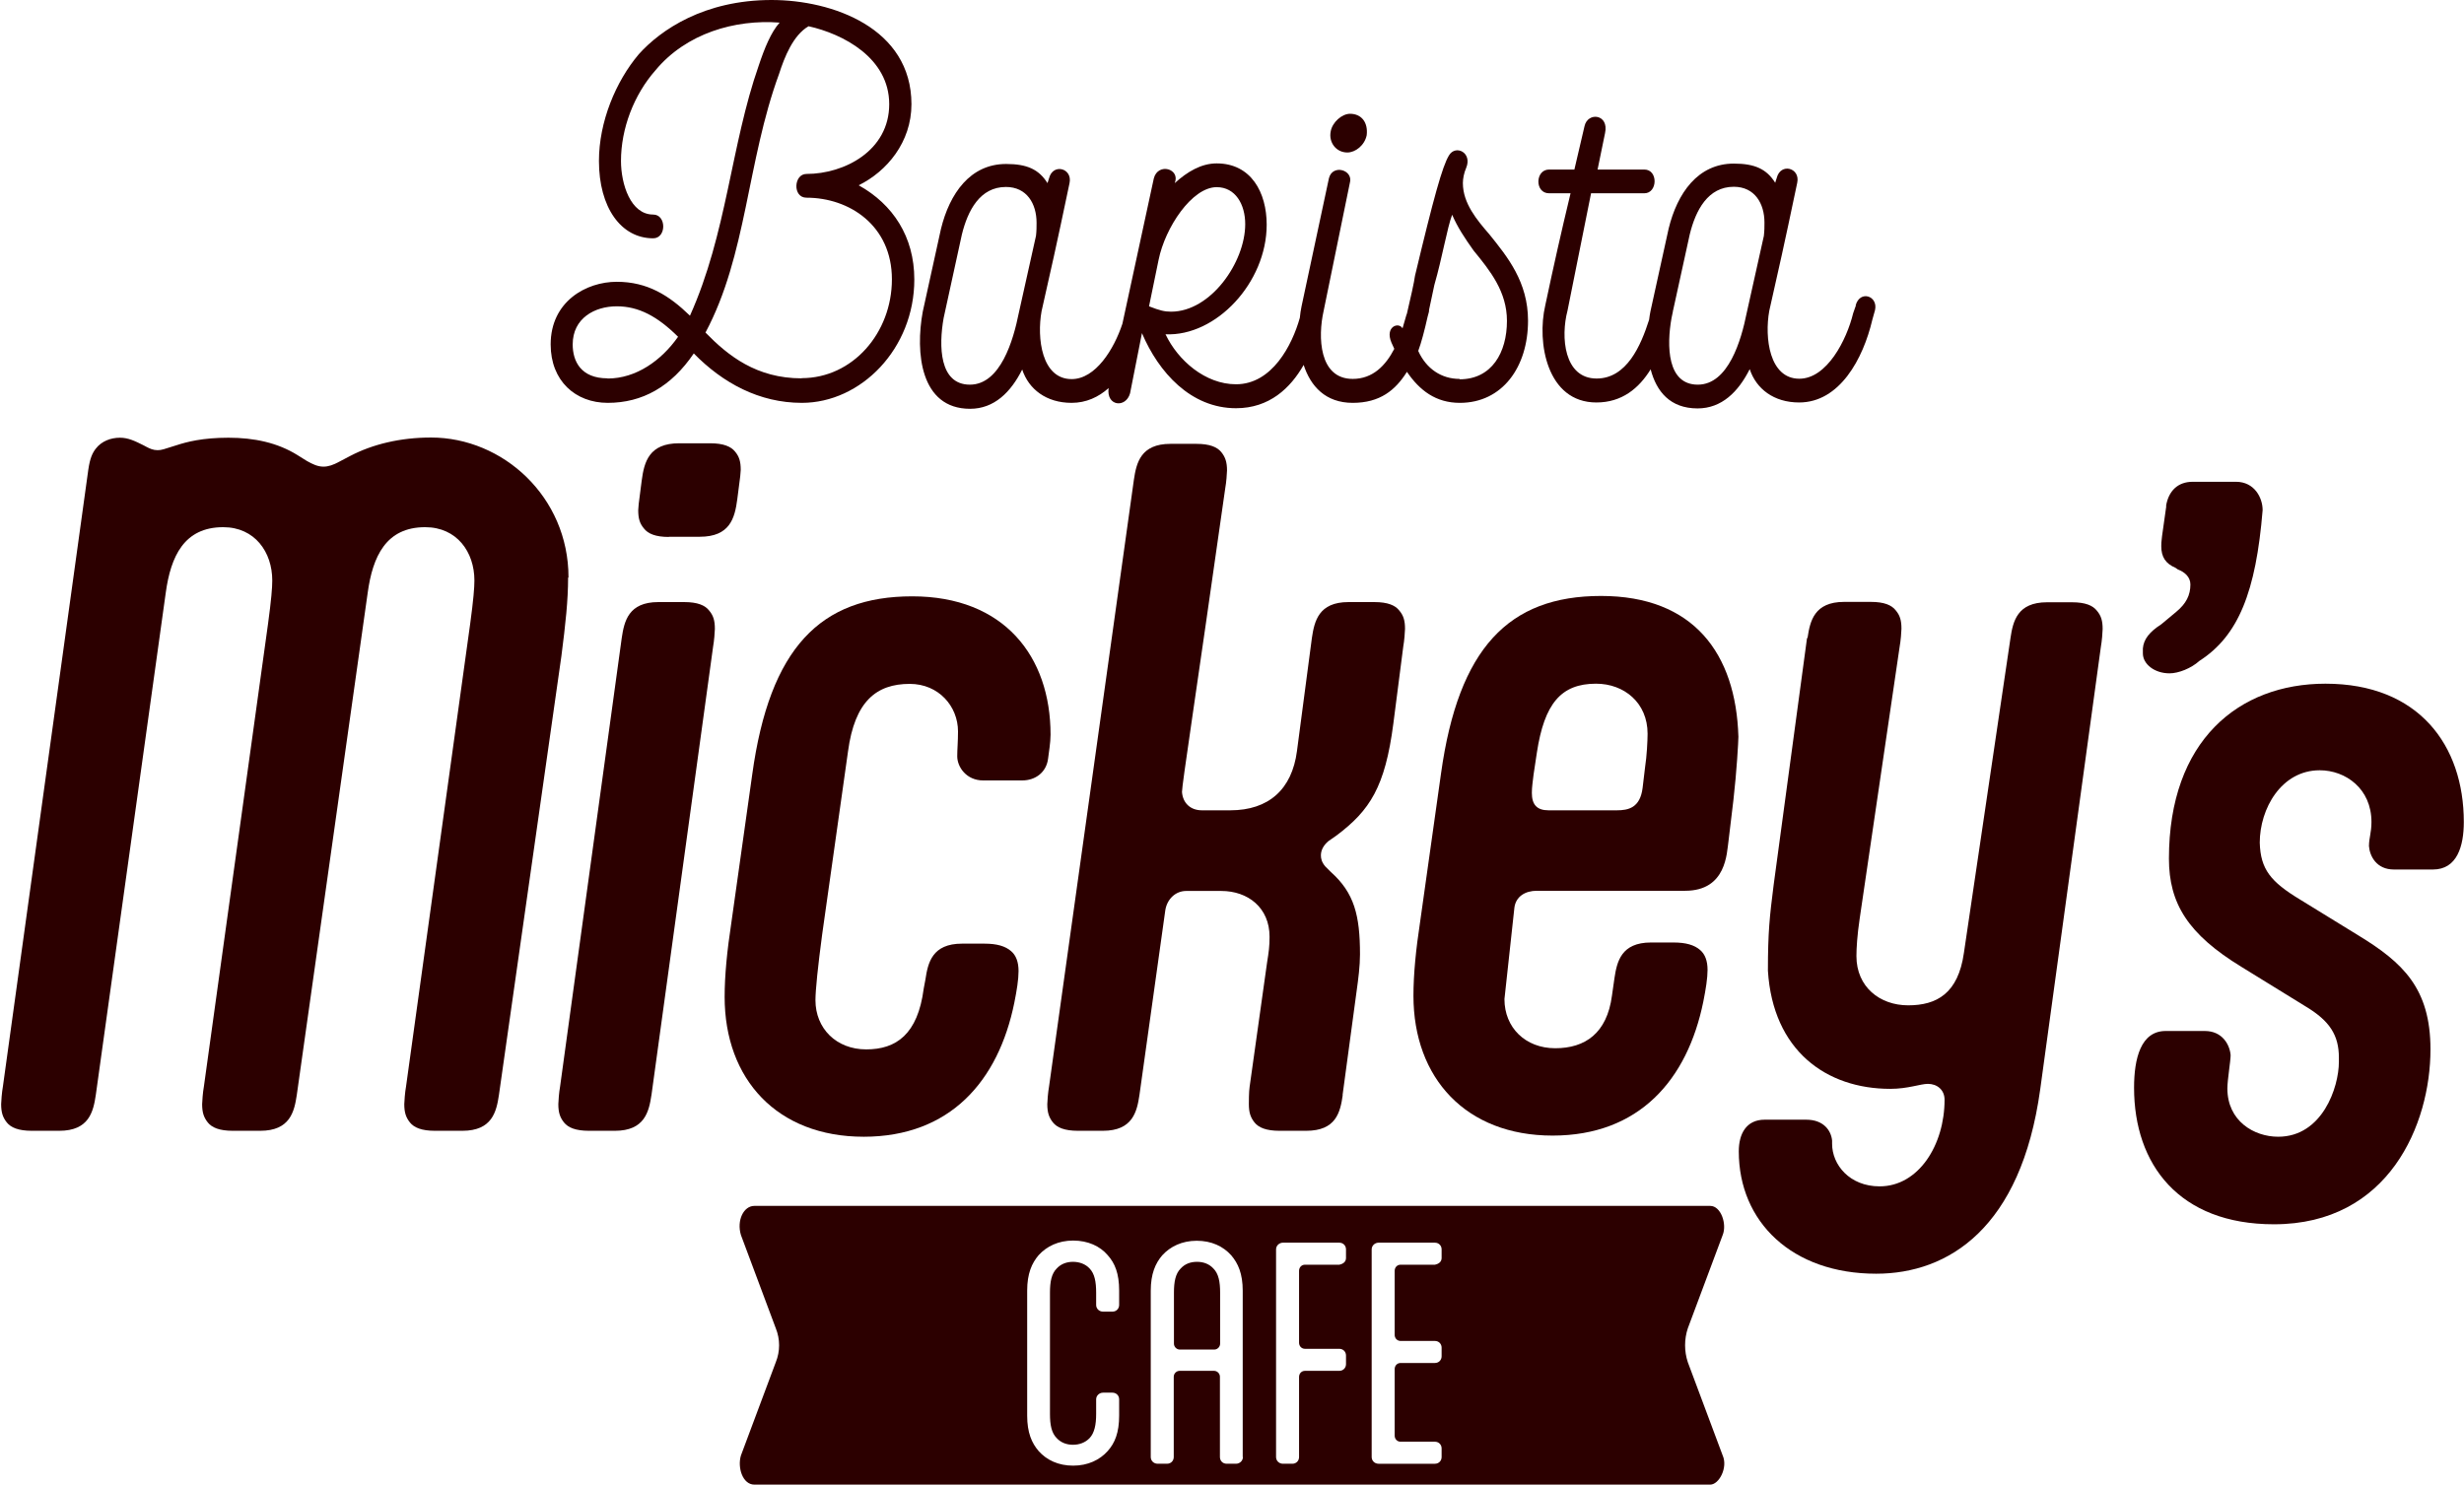 <?xml version="1.0" encoding="UTF-8"?><svg id="_レイヤー_2" xmlns="http://www.w3.org/2000/svg" viewBox="0 0 128.6 77.5"><defs><style>.cls-1{fill:#2c0000;}</style></defs><g id="_バリスタミッキーズ"><path class="cls-1" d="M62.47,65.87c-.34,0-.63.11-.85.35-.27.27-.35.69-.35,1.26v2.66c0,.17.14.31.31.31h1.79c.17,0,.31-.14.31-.31v-2.66c0-.57-.08-.99-.35-1.26-.22-.24-.52-.35-.85-.35Z"/><path class="cls-1" d="M89.91,75.98l-1.82-4.87c-.19-.57-.19-1.2,0-1.77l1.82-4.87c.23-.57-.09-1.52-.65-1.52h-49.89c-.56,0-.93.76-.7,1.52l1.82,4.87c.23.57.23,1.2,0,1.77l-1.82,4.87c-.19.63.09,1.52.7,1.52h49.89c.46,0,.93-.89.65-1.52ZM58.41,68.12c0,.2-.15.35-.35.35h-.49c-.2,0-.36-.15-.36-.35v-.64c0-.57-.08-.99-.34-1.26-.22-.24-.54-.35-.87-.35s-.63.11-.85.35c-.27.27-.35.69-.35,1.26v6.33c0,.57.08.99.35,1.26.22.24.52.35.85.35s.64-.11.87-.35c.25-.27.34-.69.34-1.26v-.76c0-.2.17-.35.36-.35h.49c.2,0,.35.15.35.35v.85c0,.88-.22,1.43-.6,1.85-.41.46-1.03.76-1.8.76s-1.38-.29-1.8-.76c-.36-.42-.6-.96-.6-1.85v-6.53c0-.88.24-1.43.6-1.85.42-.46,1.03-.76,1.8-.76s1.4.29,1.8.76c.38.42.6.96.6,1.85v.74ZM64.87,76.06c0,.2-.17.35-.36.35h-.49c-.2,0-.35-.15-.35-.35v-4.19c0-.17-.14-.31-.31-.31h-1.79c-.17,0-.31.14-.31.31v4.19c0,.2-.15.35-.35.35h-.49c-.2,0-.36-.15-.36-.35v-8.68c0-.88.24-1.43.6-1.85.42-.46,1.03-.76,1.8-.76s1.38.29,1.8.76c.36.42.6.96.6,1.85v8.68ZM70.25,65.67c0,.2-.15.31-.35.35h-1.79c-.18,0-.31.14-.31.32v3.75c0,.18.13.32.31.32h1.79c.2,0,.35.15.35.35v.45c0,.2-.15.35-.35.35h-1.79c-.18,0-.31.14-.31.32v4.18c0,.2-.15.35-.35.35h-.49c-.2,0-.36-.15-.36-.35v-10.84c0-.2.17-.35.36-.35h2.94c.2,0,.35.15.35.35v.45ZM75.24,65.67c0,.2-.15.31-.35.35h-1.79c-.18,0-.31.14-.31.32v3.34c0,.18.13.32.31.32h1.79c.2,0,.35.15.35.35v.45c0,.2-.15.35-.35.35h-1.79c-.18,0-.31.14-.31.32v3.47c0,.18.13.32.31.32h1.79c.2,0,.35.15.35.35v.45c0,.2-.15.35-.35.35h-2.94c-.2,0-.36-.15-.36-.35v-10.84c0-.2.17-.35.36-.35h2.94c.2,0,.35.15.35.35v.45Z"/><path class="cls-1" d="M29.65,30.16c0,1.17-.13,2.39-.35,4.09l-3.26,22.91c-.13.87-.35,1.87-1.91,1.87h-1.43c-.7,0-1.09-.17-1.3-.43s-.3-.52-.3-.96c0-.13.04-.65.09-.91l3.35-24.17c.17-1.26.22-1.87.22-2.26,0-1.48-.91-2.78-2.57-2.78-2.04,0-2.74,1.52-3,3.43l-3.7,26.21c-.13.87-.35,1.87-1.91,1.87h-1.43c-.7,0-1.09-.17-1.3-.43s-.3-.52-.3-.96c0-.13.04-.65.09-.91l3.35-24.17c.17-1.26.22-1.87.22-2.26,0-1.48-.91-2.78-2.56-2.78-2.04,0-2.74,1.52-3,3.43l-3.65,26.21c-.13.87-.35,1.87-1.91,1.87h-1.43c-.7,0-1.09-.17-1.3-.43s-.3-.52-.3-.96c0-.13.04-.65.09-.91L4.61,24.51c.09-.61.22-.87.39-1.09.3-.39.78-.57,1.26-.57.43,0,.78.17,1.22.39l.17.09c.17.09.35.17.57.17s.3-.04,1-.26c.52-.17,1.35-.39,2.7-.39s2.57.26,3.61.91l.48.3c.3.17.57.3.87.3.26,0,.52-.09.83-.26l.57-.3c1.17-.61,2.61-.96,4.22-.96,3.74,0,7.17,3.09,7.17,7.3Z"/><path class="cls-1" d="M34,57.16c-.13.87-.35,1.87-1.91,1.87h-1.35c-.7,0-1.09-.17-1.3-.43s-.3-.52-.3-.96c0-.13.04-.65.09-.91l3.22-23.43c.13-.87.35-1.87,1.91-1.87h1.35c.7,0,1.09.17,1.3.44.22.26.3.52.3.96,0,.13-.04.65-.09.91l-3.22,23.43ZM34.91,28.03c-.7,0-1.09-.17-1.3-.44-.22-.26-.3-.52-.3-.96,0-.13.04-.48.09-.83l.09-.7c.13-1,.39-1.96,1.96-1.96h1.61c.7,0,1.09.17,1.3.43.22.26.3.52.3.96,0,.13-.04.48-.09.83l-.09.7c-.13,1-.39,1.96-1.96,1.96h-1.61Z"/><path class="cls-1" d="M45.08,59.34c-4.52,0-7.26-3-7.26-7.3,0-1.13.13-2.43.35-3.87l1.09-7.74c.91-6.61,3.56-9.3,8.35-9.3s7.22,3.13,7.22,7.22c0,.43-.09.91-.13,1.26-.09.7-.65,1.13-1.35,1.13h-2.04c-.87,0-1.35-.7-1.35-1.26,0-.39.04-.74.04-1.3,0-1.3-1-2.48-2.52-2.48-1.74,0-2.87.91-3.22,3.52l-1.35,9.56c-.22,1.65-.35,2.91-.35,3.43,0,1.48,1.09,2.57,2.65,2.57s2.69-.78,3-3.17l.09-.48c.13-.87.35-1.87,1.91-1.87h1.17c.65,0,1.09.13,1.39.39.26.22.39.57.39,1.04,0,.44-.09,1-.22,1.65-.83,4.09-3.35,7-7.87,7Z"/><path class="cls-1" d="M70.08,57.16c-.13.91-.35,1.87-1.91,1.87h-1.39c-.7,0-1.09-.17-1.3-.43s-.3-.52-.3-.96c0-.13,0-.65.04-.91l.91-6.48c.09-.57.13-.83.13-1.35,0-1.52-1.13-2.39-2.52-2.39h-1.83c-.57,0-1,.44-1.09,1l-1.35,9.65c-.13.87-.35,1.87-1.91,1.87h-1.3c-.7,0-1.09-.17-1.3-.43s-.3-.52-.3-.96c0-.13.04-.65.09-.91l4.43-31.69c.13-.87.35-1.87,1.91-1.87h1.35c.7,0,1.09.17,1.3.43s.3.52.3.96c0,.13-.04.65-.09.91-1.56,11-2.26,15.48-2.26,15.87.04.57.43.96,1.04.96h1.48c2,0,3.22-1.09,3.48-3.09l.78-5.91c.13-.87.35-1.87,1.91-1.87h1.35c.7,0,1.09.17,1.3.44.22.26.3.52.3.96,0,.13-.04.65-.09.91l-.52,4.04c-.43,3.3-1.22,4.52-2.96,5.83l-.43.3c-.26.22-.39.48-.39.74,0,.17.04.35.22.57l.3.3c1.22,1.09,1.52,2.26,1.52,4.3,0,.61-.09,1.3-.17,1.87l-.74,5.48Z"/><path class="cls-1" d="M78.52,52.16c0,1.48,1.09,2.56,2.65,2.56s2.7-.78,2.96-2.74l.13-.91c.13-.87.35-1.87,1.91-1.87h1.17c.65,0,1.09.13,1.39.39.26.22.39.57.39,1.04,0,.43-.09,1-.22,1.65-.83,4.09-3.35,7-7.87,7s-7.26-3-7.26-7.3c0-1.13.13-2.43.35-3.87l1.09-7.74c.91-6.52,3.52-9.26,8.35-9.26s7.04,3,7.17,7.35c0,.22-.09,1.83-.26,3.3l-.26,2.17c-.09.57-.09,2.57-2.26,2.57h-7.74c-.61,0-1.09.3-1.17.87l-.52,4.78ZM83.3,35.69c-1.83,0-2.7,1.04-3.09,3.61l-.17,1.13c-.04.35-.09.65-.09.96,0,.61.26.91.87.91h3.56c.61,0,1.22-.13,1.35-1.17l.13-1.09c.09-.57.13-1.39.13-1.74,0-1.61-1.22-2.61-2.69-2.61Z"/><path class="cls-1" d="M94.34,33.29c.13-.87.35-1.87,1.91-1.87h1.39c.7,0,1.09.17,1.3.44.22.26.3.52.3.96,0,.13-.04.65-.09.91l-2.09,14.22c-.13.87-.17,1.56-.17,1.96,0,1.61,1.22,2.57,2.7,2.57s2.61-.61,2.91-2.74l2.43-16.43c.13-.87.35-1.87,1.91-1.87h1.3c.7,0,1.09.17,1.3.44.22.26.3.52.3.96,0,.13-.04.65-.09.91l-3.17,23.13c-1,7.22-4.78,9.61-8.56,9.61-4.39,0-7.17-2.7-7.17-6.39,0-.91.39-1.65,1.35-1.65h2.17c.91,0,1.3.57,1.35,1.09v.17c0,1.09.91,2.22,2.48,2.22,2.04,0,3.39-2.17,3.39-4.52,0-.52-.39-.83-.87-.83-.39,0-1.04.26-1.96.26-3.35,0-6.13-2-6.39-6.17,0-2,.09-2.83.3-4.48l1.74-12.87Z"/><path class="cls-1" d="M113.05,26.41c.13-.78.61-1.26,1.39-1.26h2.26c.96,0,1.39.83,1.39,1.48-.35,4.26-1.26,6.56-3.3,7.87-.43.39-1.09.65-1.56.65-.78,0-1.39-.48-1.39-1.04v-.26c.04-.48.35-.87.96-1.26l.78-.65c.52-.43.74-.87.74-1.43,0-.39-.3-.65-.65-.78l-.13-.09c-.52-.22-.74-.57-.74-1.13,0-.09,0-.22.04-.52l.22-1.56Z"/><path class="cls-1" d="M120.03,46.95l3.04,1.87c2.35,1.43,3.78,2.78,3.78,5.96,0,3.91-2.17,9.13-8.17,9.13-4.96,0-7.3-3.13-7.3-7.13,0-1.52.35-2.96,1.65-2.96h2.04c.91,0,1.3.7,1.35,1.26,0,.3-.17,1.3-.17,1.74,0,1.7,1.39,2.52,2.65,2.52,2.3,0,3.17-2.57,3.17-3.91v-.22c0-1.17-.48-1.91-1.7-2.65l-3.39-2.09c-2.78-1.7-3.78-3.3-3.78-5.65,0-6.17,3.65-9.13,8.17-9.13,4.87,0,7.22,3.22,7.22,7.22,0,1.26-.35,2.48-1.61,2.48h-2.04c-.91,0-1.26-.7-1.3-1.22,0-.43.13-.7.13-1.26,0-1.74-1.35-2.7-2.7-2.7-2,0-3.13,2-3.13,3.78.04,1.39.57,2.04,2.09,2.96Z"/><path class="cls-1" d="M44.82,9.67c1.46-.72,2.75-2.24,2.75-4.23,0-3.98-4.13-5.44-7.3-5.44-3.51,0-5.78,1.55-6.93,2.83-1.21,1.43-2.08,3.54-2.08,5.57,0,2.43,1.15,4.04,2.83,4.04.7,0,.7-1.24,0-1.24-1.18,0-1.68-1.59-1.68-2.8,0-1.68.67-3.45,1.8-4.73,1.6-1.93,4.15-2.67,6.48-2.49-.45.5-.79,1.34-1.09,2.24-1.46,4.17-1.66,8.77-3.59,13.06-1.09-1.06-2.22-1.77-3.82-1.77s-3.45,1.03-3.45,3.27c0,1.9,1.29,3.05,2.98,3.05,1.8,0,3.31-.84,4.49-2.58,1.52,1.55,3.42,2.58,5.64,2.58,3.09,0,5.87-2.83,5.87-6.44,0-2.24-1.12-3.92-2.89-4.91ZM31.71,19.75c-1.4,0-1.82-.9-1.82-1.77,0-1.37,1.15-1.99,2.3-1.99s2.13.53,3.2,1.59c-.87,1.24-2.19,2.18-3.68,2.18ZM41.84,19.75c-2.36,0-3.84-1.18-5.02-2.39,2.16-4.04,2.16-8.92,3.84-13.5.28-.87.73-2.02,1.54-2.49,1.8.4,4.21,1.65,4.21,4.07s-2.33,3.64-4.32,3.64c-.67,0-.73,1.24,0,1.24,2.25,0,4.46,1.46,4.46,4.26s-2.05,5.16-4.71,5.16Z"/><path class="cls-1" d="M70.32,7.96c.42,0,.9-.37,1.01-.9.08-.68-.28-1.12-.87-1.12-.42,0-.93.44-1.01.93-.11.56.28,1.09.87,1.09Z"/><path class="cls-1" d="M76.35,9.55c0-.22.06-.53.17-.78.34-.81-.56-1.24-.9-.65-.34.56-.79,2.18-1.77,6.28-.03.28-.25,1.25-.42,1.97l-.03.08c-.06.22-.13.46-.2.69-.2-.35-.93-.09-.58.74.05.11.1.22.15.33-.45.87-1.12,1.57-2.17,1.57-1.77,0-1.82-2.21-1.52-3.54l1.37-6.69c.2-.68-.9-1-1.09-.25l-1.43,6.69c-.04.19-.07.39-.09.6-.4,1.43-1.45,3.47-3.33,3.47-1.6,0-3.03-1.24-3.68-2.61,2.64.12,5.28-2.7,5.28-5.72,0-1.68-.81-3.2-2.61-3.2-.81,0-1.54.44-2.19,1.03.31-.75-.87-1.09-1.09-.25l-1.64,7.59c-.44,1.33-1.4,2.89-2.65,2.89-1.57,0-1.82-2.15-1.57-3.54.53-2.36.73-3.2,1.46-6.69.17-.78-.87-1.06-1.07-.25l-.08.25c-.45-.72-1.07-1-2.16-1-1.88,0-2.95,1.55-3.4,3.39l-.95,4.32c-.39,2.11-.14,5.07,2.47,5.07,1.26,0,2.13-.87,2.72-2.05.34,1.03,1.26,1.74,2.58,1.74.76,0,1.4-.3,1.93-.77-.13.95.9,1.06,1.12.27l.62-3.14c.87,2.05,2.55,3.92,4.91,3.92,1.74,0,2.84-1.05,3.53-2.26.36,1.11,1.14,1.98,2.56,1.98s2.23-.66,2.83-1.62c.66.97,1.51,1.62,2.76,1.62,2.22,0,3.56-1.87,3.56-4.29,0-2.02-1.07-3.33-2.02-4.51-.65-.75-1.38-1.62-1.38-2.67ZM54.07,12.31l-.9,4.04c-.28,1.4-.95,3.73-2.55,3.73s-1.63-2.02-1.37-3.48l.95-4.35c.31-1.27.95-2.49,2.3-2.49,1.09,0,1.6.87,1.6,1.87,0,.19,0,.44-.03.68ZM60.47,13.56c.34-1.68,1.74-3.79,3.03-3.79.98,0,1.49.9,1.49,1.93,0,1.99-1.8,4.57-3.87,4.57-.34,0-.59-.06-1.15-.28l.5-2.43ZM76.18,19.78c-.95,0-1.74-.53-2.16-1.46.16-.43.33-1.07.49-1.79l.07-.26s0-.08.01-.12c.09-.41.18-.84.27-1.27.42-1.46.67-2.99.93-3.67.28.65.65,1.21,1.12,1.87.87,1.06,1.74,2.15,1.74,3.67,0,1.65-.79,3.05-2.47,3.05Z"/><path class="cls-1" d="M96.86,15.95l-.14.4c-.34,1.4-1.37,3.42-2.81,3.42-1.57,0-1.82-2.15-1.57-3.54.53-2.36.73-3.2,1.46-6.69.17-.78-.87-1.06-1.07-.25l-.08.25c-.45-.72-1.07-1-2.16-1-1.88,0-2.95,1.55-3.4,3.39l-.95,4.32c-.03.14-.05.29-.07.44-.43,1.35-1.17,3.07-2.74,3.07-1.71,0-1.88-2.18-1.52-3.54l1.23-6.13h2.78c.7,0,.73-1.24,0-1.24h-2.44l.39-1.9c.22-1-.9-1.12-1.07-.37l-.53,2.27h-1.32c-.73,0-.76,1.24,0,1.24h1.12c-.5,2.08-.87,3.73-1.32,5.85-.45,1.93.08,5.07,2.67,5.07,1.33,0,2.22-.74,2.83-1.73.3,1.15,1.01,2.04,2.45,2.04,1.26,0,2.13-.87,2.72-2.05.34,1.03,1.26,1.74,2.58,1.74,2.11,0,3.34-2.27,3.82-4.32l.14-.5c.17-.75-.79-1.06-1.01-.25ZM92.06,12.31l-.9,4.04c-.28,1.4-.95,3.73-2.55,3.73s-1.63-2.02-1.37-3.48l.07-.33v-.04s.01,0,.01-.02l.87-3.97c.31-1.27.95-2.49,2.3-2.49,1.09,0,1.6.87,1.6,1.87,0,.19,0,.44-.03.68Z"/></g></svg>